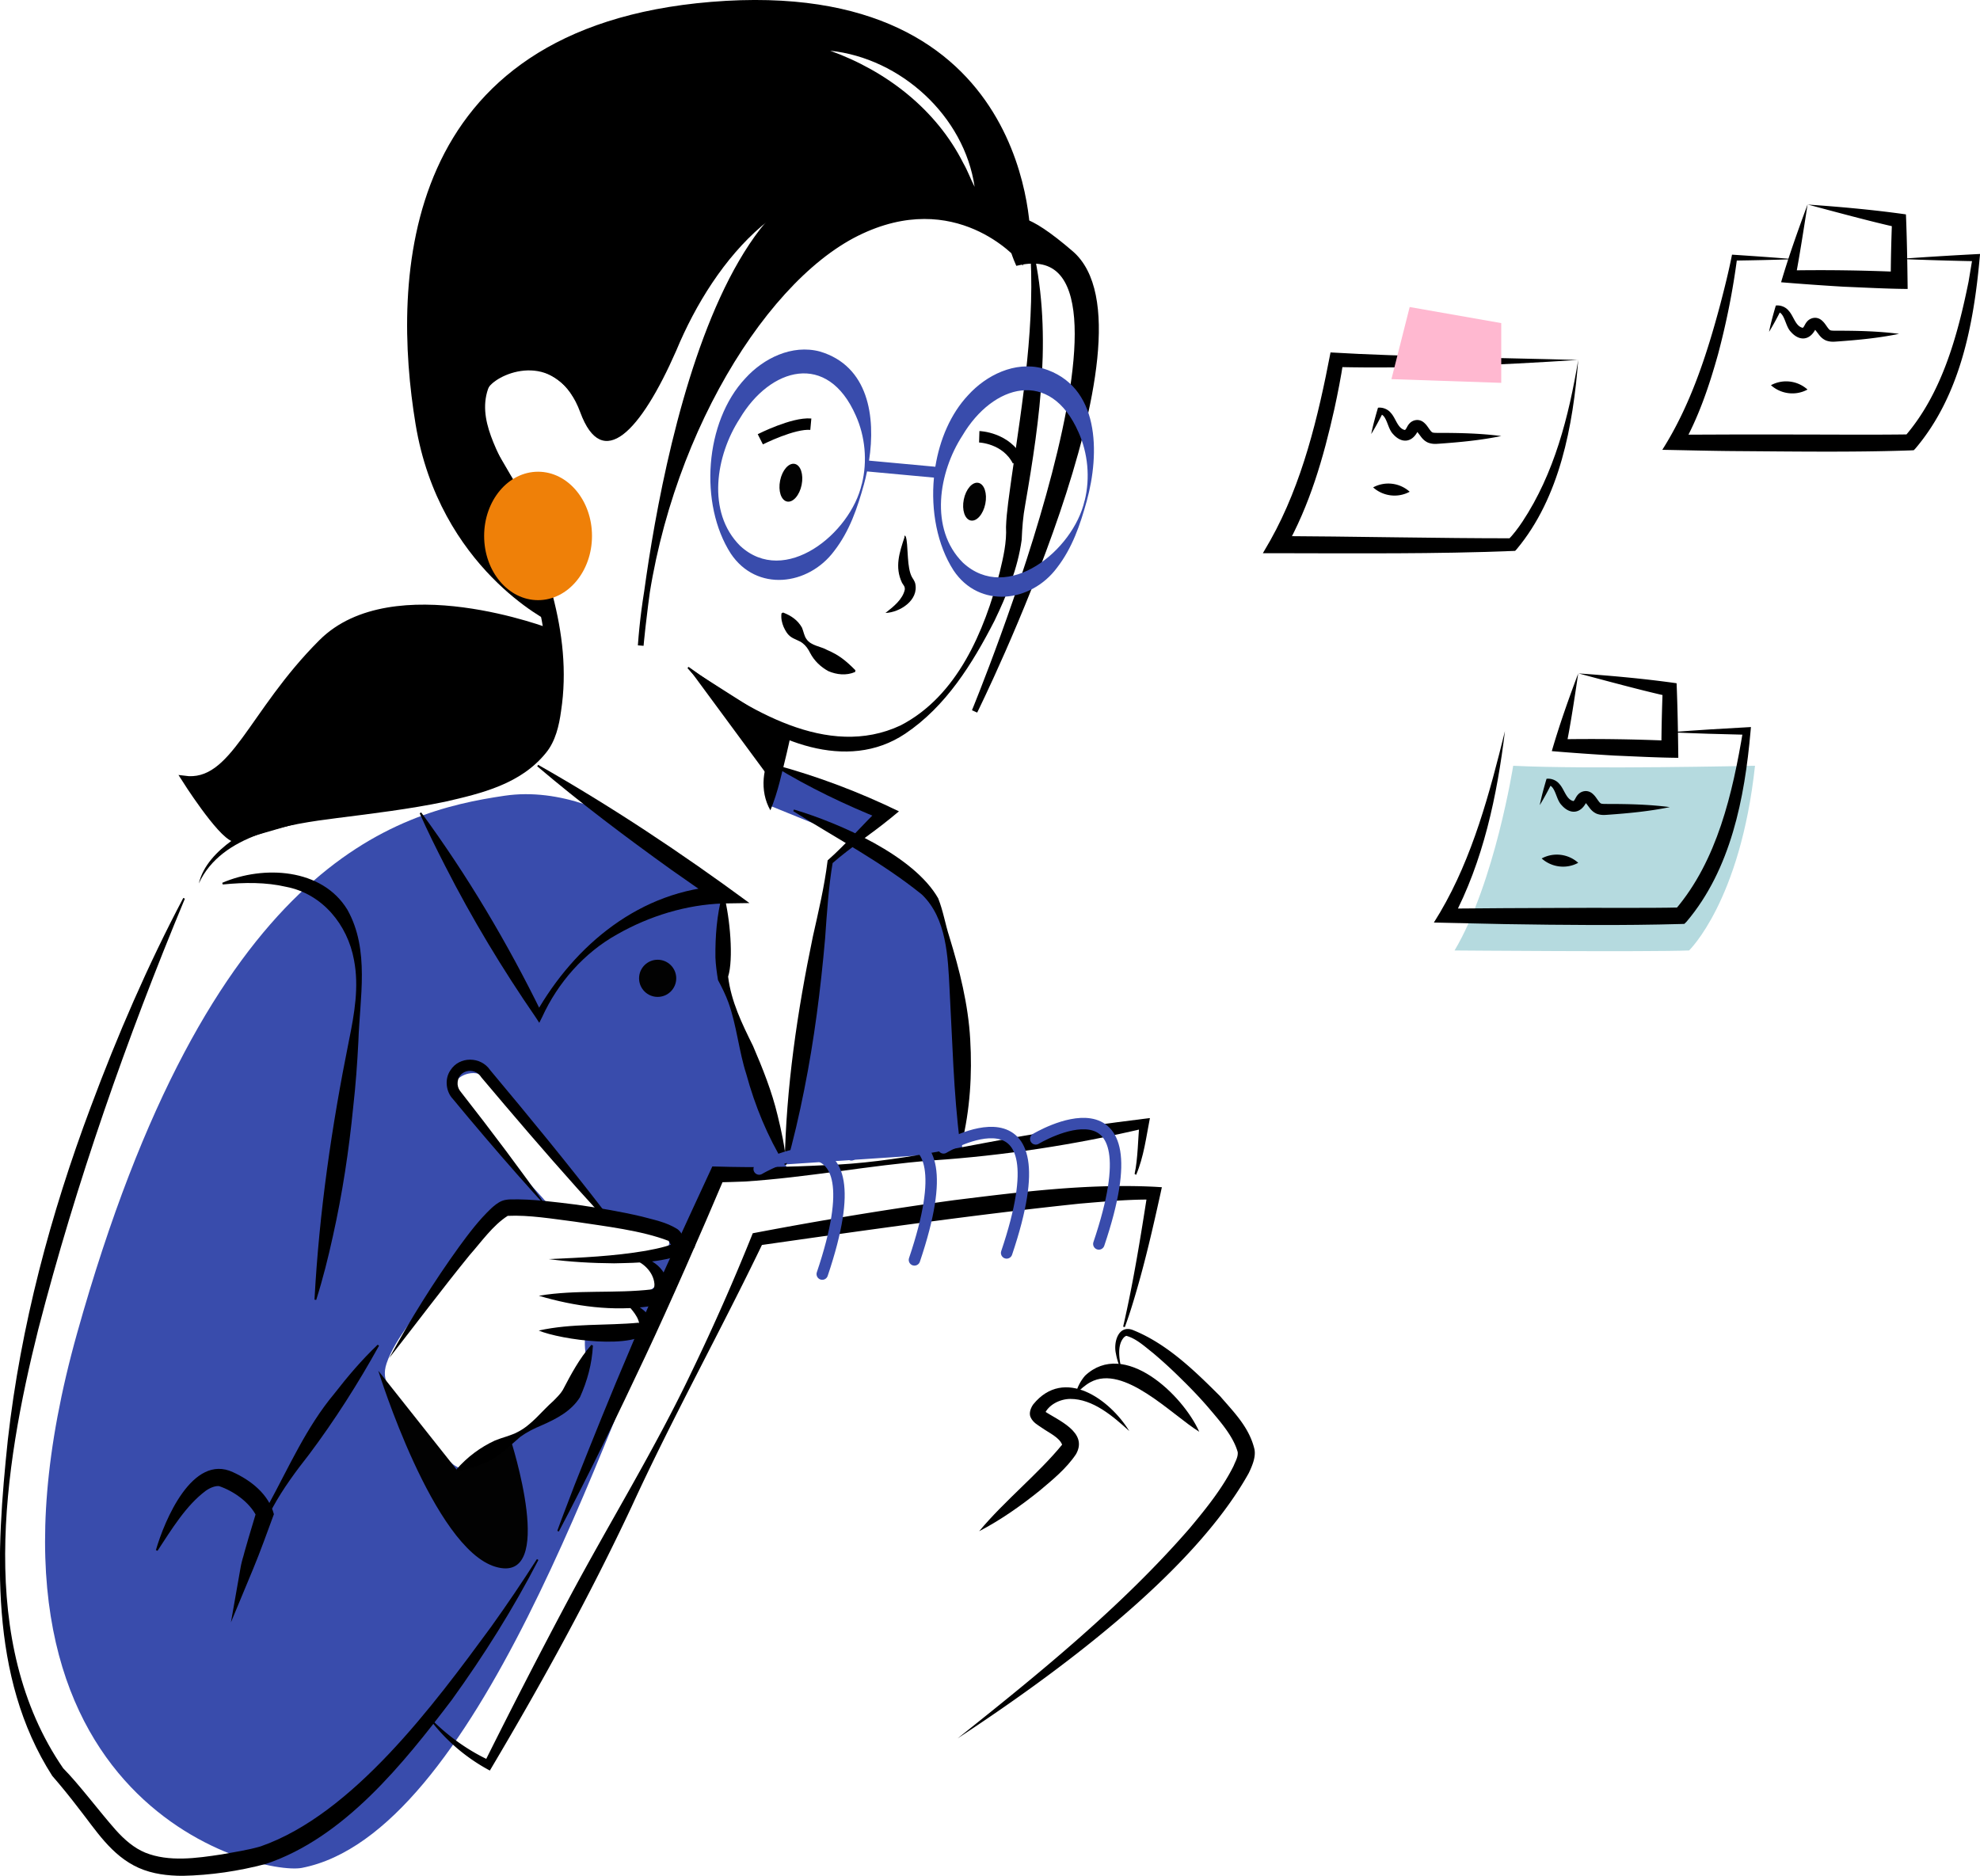 <svg xmlns="http://www.w3.org/2000/svg" id="Layer_1" data-name="Layer 1" viewBox="0 0 346.2 328.02"><defs><style>.cls-1,.cls-2,.cls-3{stroke-miterlimit:10}.cls-1,.cls-3{stroke:#000}.cls-4{fill:#020202}.cls-8{fill:#394cac}.cls-2{stroke:#394cac;stroke-linecap:round}.cls-2,.cls-3{fill:none;stroke-width:2px}</style></defs><path d="m135.5 133.88 19.31 8.27-5.15 4.54s14.85 5.32 16.08 18.06c1.26 13.01 2.54 36.79 2.54 36.79l-30.93 2.08 7.8-52.96 3.65-4.01-14.15-5.74.85-7.03Z" class="cls-8"/><path d="M126.42 171.08v-14.61s-18.97-20.14-38.19-17.32c-19.22 2.82-51.68 11.7-74.74 93.96-23.06 82.26 31.95 94.95 39.29 93.53 30.34-5.87 52.93-75.67 66.1-106.61.62-1.45 6.02-13.39 6.54-14.64l12.4-.39-11.39-33.9Zm-12.95 49.42c-.19.08-.39.1-.59.15.06.15.12.3.15.46.25 1.18 2.21 2 1.96 3.19-.24 1.12-3.23 2.26-4.31 2.55-.3.08-.63.13-.96.16l-.21.33c1.26 1.96 7.51 5.76-2.92 5.24-.88-.04-2.55.72-4.2.52-.64 4.13 1.42 5.81-1.59 8.7.81 1.03-2.65 3.14-3.27 4.49-1.1 2.4-5.97 4.07-8.25 5.45-2.38 1.99-2.12 3.59-4.94 4.01-.43.23-.85.47-1.25.72-1.4.87-3.23.35-4.29-.79-.66.57-1.31 1.07-2.12 1.64-2.66 1.89-5.5-2.7-4.6-4.6.26-.55.74-.95 1.12-1.43-1.75-.07-3.48-1.32-3.28-3.28.06-.6.13-1.19.2-1.77-1.52-3.1-3.63-4.54-2.52-7.84 1.44-4.29 6.1-9.84 9.09-13.13 2.91-3.19 8.3-10.16 11.54-13 3.87-3.38 5.54-.22 9.88.88-.4-.4-.79-.82-1.17-1.28-5.55-6.61-11.94-12.52-17.17-19.4-2.62-3.45 3.22-6.8 5.81-3.4 4.57 6 10.6 10.71 15.11 16.74 2.07 2.76 3.22 5.44 4.83 6.45 2.16 1.36 4.77.63 7.94 1.74 3.05 1.07 6.18 3.92 0 6.49Z" class="cls-8"/><path d="M120.39 116.61c10.35 7.44 24.3 16.23 37.06 10.25 9.95-5.13 14.67-16.5 17.35-26.81.63-2.6 1.24-5.24 1.1-7.9.08-2.63.61-5.9.95-8.48 1.95-13.59 4.29-27.45 3.19-41.25l.3-.05c3.78 15.04 1.52 30.84-1.08 45.88-.4 2.13-.53 4.08-.62 6.15-.69 4.98-2.6 9.68-4.76 14.16-3.85 7.49-8.46 14.95-15.6 19.74-10.25 6.87-23.3 1.22-31.94-5.7-2.21-1.75-4.3-3.65-6.14-5.77l.21-.22ZM34.76 154.51c.74-3.17 3.2-5.64 5.76-7.51 7.67-5.56 18.42-6.13 27.47-7.75 8.04-1.57 19.85-2.91 25.1-9.39 1.33-1.61 1.75-3.94 2.06-5.95 1.1-6.85.22-13.76-1.6-20.53-1.6-6.05-3.79-11.96-6.07-17.8-1.67-4.51-4.15-8.86-4.27-13.82-.43-10.98 13.82-10.48 17.22-1.94-2.49-5.28-11.58-8.1-14.88-2.36-2.47 5.91 1.93 11.84 4 17.26 5.29 12.41 10.67 25.79 8.55 39.63-.34 2.52-.98 5.29-2.63 7.29-4.4 5.47-11.27 7.1-17.65 8.56-6.25 1.29-12.55 2.05-18.86 2.85-8.48 1.08-20.22 2.77-24.2 11.45Z"/><ellipse cx="138.3" cy="84.42" class="cls-4" rx="3.36" ry="1.92" transform="rotate(-78.56 138.287 84.426)"/><ellipse cx="170.42" cy="87.74" class="cls-4" rx="3.36" ry="1.92" transform="rotate(-78.56 170.402 87.747)"/><path d="M158.06 93.84c.58-1.08.63 3.47.69 3.69.09 1.27.25 2.57.71 3.4.15.24.47.71.56 1.07.69 2.97-2.7 5.1-5.2 5.19 1.46-1.14 3.01-2.39 3.38-4.08.05-.55-.19-.7-.48-1.19-1.32-2.77-.44-5.32.41-7.92.03-.07.05-.16.05-.21.08-.03-.07 0-.12.05ZM136.91 107.11c1.47.57 2.57 1.34 3.31 2.64.28.64.38 1.47.8 2.02.79 1.17 2.53 1.26 3.64 1.91 2 .86 3.18 1.79 4.91 3.53l-.05.3c-1.57.68-3.25.46-4.67-.14-1.35-.73-2.49-1.82-3.2-3.19-.35-.7-.76-1.29-1.33-1.72-.56-.44-1.4-.65-2.02-1.08-.62-.43-.98-1.08-1.29-1.76-.28-.69-.48-1.44-.37-2.35l.26-.15ZM32.33 157.14c-10.18 24.47-19.01 49.68-25.64 75.33-6.11 24.43-10.78 54.72 4.35 76.74 2.79 2.82 6.26 7.48 9.21 10.82 1.54 1.71 3.21 3.15 5.16 3.95 4.12 1.66 8.97.97 13.35.3 2.27-.41 4.59-.75 6.81-1.4 16.14-5.62 30.33-24.82 40.28-38.37 2.78-3.88 5.46-7.84 8.03-11.87l.26.15c-4.4 8.53-9.52 16.67-15.15 24.48-8.45 11.11-18.79 24.09-32.51 28.68-4.79 1.26-9.63 1.98-14.62 2.08-2.5-.02-5.14-.3-7.6-1.39-4.8-2.14-7.51-6.62-10.56-10.48-1.47-1.93-2.99-3.8-4.57-5.62C-2 293.16-.69 271.43 1.37 251.78c2.25-19.93 7.46-39.45 14.49-58.19 4.66-12.51 9.96-24.77 16.19-36.57l.27.13Z"/><path d="M66.27 235.33c-3.68 6.64-7.71 12.98-12.25 19.04-4.48 5.7-9.14 12.32-9.71 19.72l-2.16-.44c.81-3.17 1.78-6.28 2.71-9.4l-.02.88c-1.22-2.44-3.98-4.38-6.53-5.25-.61-.07-1.48.22-2.3.79-3.49 2.58-6.04 6.83-8.47 10.52l-.28-.12c1.49-5.16 6.39-16.94 13.47-13.63 3.14 1.43 6.24 3.85 7.16 7.35-1.19 3.2-2.32 6.42-3.63 9.57l-3.88 9.34 1.72-9.78c.8-4.03 2.95-7.15 4.76-10.65 3.63-6.65 6.7-13.71 11.61-19.58 2.33-3 4.79-5.9 7.57-8.54l.24.18Z"/><path d="M66.15 239.72s9.61 31.07 20.5 34.27 2.63-22.26 2.63-22.26l-9.38 5.33-13.75-17.35Z" class="cls-4"/><path d="M95.94 220.18c5.69-.25 11.38-.5 16.97-1.45 2.43-.46 4.66-.9 6.71-2.17l.06-.04h.01l-.03.02s.04-.04-.14.11c.4-.27-1.27.43.44 2.06.12.06.48.07.42.06-.88.24-2.5-.2-3.12-1.19-.17-.22-.3-.46-.41-.71 0 0 .02.1.06.13-4.73-1.83-11.06-2.55-16.44-3.37-3.81-.48-7.97-1.19-11.7-1.01-2.62 1.68-4.58 4.52-6.67 6.88-4.77 5.86-9.33 11.97-14.04 17.98 3.67-6.7 7.69-13.19 12.18-19.41 1.73-2.37 3.48-4.7 5.65-6.76.5-.45 1.11-.98 1.84-1.29.47-.2 1.04-.26 1.51-.28 4.03-.08 7.72.46 11.63.93 3.8.56 7.58 1.18 11.35 2.07 2.15.59 4.2.94 6.2 2.18.32.22.64.59.79.92.13.42.49.55.92.48.23 0 .26-.04.59.05 1.72 1.64.03 2.35.43 2.09-.27.23-.43.26-.71.41-4.13 1.97-8.82 1.95-13.07 2.05-3.84-.03-7.66-.24-11.45-.74Z"/><path d="M94.22 226.59c6.58-1.11 13.34-.35 19.84-1.12.26-.14.39-.37.37-.92-.16-2.17-2.16-4.1-4.47-4.53 2.83-.82 6.04 1.15 6.8 4.16.54 2.04-.8 3.94-3 4.23-6.6.95-13.2.06-19.55-1.82Z"/><path d="M94.22 232.67c5.73-1.28 11.86-.83 17.49-1.37-.02.08.03.18.05.09-.31-1.56-1.74-2.76-2.69-4.09 1.05.31 2.02.8 2.95 1.43 1.13.79 2.54 2.21 1.7 3.8-2.44 3.66-15.82 1.72-19.51.15ZM171.22 267.75c4.43-5.33 10.4-10.09 14.49-15.12-.49-1.27-2.28-2.06-3.5-2.92-.65-.46-1.56-.89-2.01-1.87-.36-.76.08-1.74.48-2.28 5.43-6.62 13.4-.83 16.77 4.69-2.86-2.61-6.38-5.63-10.33-5.62-1.8.02-3.8 1.02-4.49 2.66.04-.08 0-.34-.04-.45-.08-.17-.07-.13-.04-.11 2.37 1.61 7.78 3.69 5.59 7.56-1.7 2.54-4.12 4.5-6.39 6.41-3.3 2.65-6.75 5.08-10.53 7.06Z"/><path d="M209.69 250.38c-4.9-3.04-13.19-11.87-19.04-8.67-.91.49-1.71 1.24-2.58 2.04.29-1.13.82-2.22 1.65-3.18 6.87-6.46 17.12 3.39 19.97 9.82Z"/><path d="M167.43 304c14.28-11.37 28.62-22.99 40.59-36.76 2.83-3.39 5.74-6.99 7.68-10.91.32-.81.8-1.55.71-2.41-.81-2.87-3.2-5.49-5.18-7.84-1.47-1.7-3.03-3.33-4.65-4.91a80.08 80.08 0 0 0-4.99-4.58c-1.42-1.11-2.89-2.5-4.62-2.98-.07.02 0-.05-.13.03-.1.05-.18.12-.27.18-1.42 1.47-.8 4.3-.35 6.2-.49-1.04-.9-2.14-1.1-3.31-.45-1.85.34-5 2.85-4.17 6.03 2.39 10.85 7.11 15.37 11.62 2.4 2.8 5.09 5.42 6 9.28.27 1.38-.42 2.94-.99 4.15-9.85 17.7-34.04 35.31-50.92 46.41ZM75.87 301.1c2.88 2.79 6.2 5.13 9.84 6.8l-1.01.32c4.8-9.63 9.72-19.2 14.78-28.69 7.09-13.29 15.04-26.13 21.5-39.74 3.74-7.75 7.22-15.63 10.42-23.58l.22-.55.64-.12c11.46-2.18 22.96-4.07 34.52-5.66 11.65-1.44 23.23-2.92 35.05-2.35l1.32.08-.27 1.24c-1.3 5.88-2.64 11.74-4.35 17.51-.56 1.92-1.16 3.84-1.86 5.72l-.29-.09c1.79-7.77 3.06-15.67 4.28-23.54l1.05 1.33c-4.12-.08-8.77.35-12.91.7-18.21 1.91-37.94 4.71-56.15 7.31l.86-.68c-7.47 15.58-15.84 30.61-23.05 46.31-7.32 15.61-15.63 30.71-24.42 45.54l-.39.66a32.029 32.029 0 0 1-10-8.32l.23-.19Z"/><path d="M198.38 205.29c.57-2.5.61-6.32.85-8.91l.96.91c-12.25 2.9-24.68 4.79-37.23 5.64-10.95.86-21.84 2.99-32.82 3.69-1.59.06-3.18.11-4.77.14l1.3-.82c-3.91 9.25-9.61 22.27-13.83 31.23-4.77 10.14-9.89 20.73-15.13 30.65l-.27-.12c.97-2.69 2.02-5.33 3.02-8 3.07-7.74 6.43-16.13 9.69-23.73 3.76-9.11 9.82-22.07 14.01-31.15l.39-.84.91.02c6.07.19 12.64.08 18.68-.24 12.57-.39 24.81-3.52 37.16-5.52 6.19-.93 12.4-1.81 18.62-2.58l1.14-.14c-.66 3.35-1.06 6.77-2.41 9.93l-.25-.16ZM134.7 141.7c-1.94-3.39-1.4-7.77.7-10.94.71-1.07 1.7-1.99 2.9-2.57-.2 1.34-.52 2.43-.75 3.55-.83 3.32-1.5 6.74-2.85 9.96Z"/><path d="M138.82 141.56c8.03 2.41 20.96 8.05 25.22 15.53.89 2.25 1.22 4.46 1.95 6.72 1.79 5.83 3.31 11.84 3.65 17.97.36 6.11-.03 12.26-1.48 18.23l-.3-.02c-1.15-9-1.33-17.97-1.83-26.99-.29-5.67-.49-12.38-4.84-16.57-6.91-5.59-14.88-9.79-22.49-14.58l.12-.28Z"/><path d="M132.94 76.82s5.76-2.92 8.83-2.64M171.22 76.38s4.69.14 6.77 4.22" class="cls-3"/><path d="M178.28 45.02s-11.07-12.89-28.47-4.24-35.41 39.16-37.78 72.11c0 0 6.61-76.69 35.12-82.14s31.13 14.26 31.13 14.26Z" class="cls-1"/><path d="M177.99 45.91s-6.78-15.38 9.24-1.6c16.02 13.77-16.82 80.08-16.82 80.08s34.85-84.57 7.58-78.48ZM96.23 110.48s-27.52-10.66-40.01 1.8c-12.49 12.45-15.38 25.05-24.02 23.88 0 0 6.17 9.77 8.69 10.54 0 0 25.26-7.8 34.87-8.48s27.01-6.34 20.47-27.74Z" class="cls-1"/><path d="M98.5 92.37c-1.94.92-4.35.13-6.06-.98-5.12-3.55-7.58-9.86-7.8-15.9 1.2 1.6 2.12 3.29 3.12 4.98 1.86 3.18 3.63 6.43 6.14 9.08 1.24 1.24 2.61 2.43 4.6 2.82ZM73.65 142.08c8.11 11.06 15.11 22.86 21.13 35.17l-1.13.03c6.85-12.11 18.41-21.65 32.77-22.36l-.88 2.8c-2.74-1.82-5.44-3.7-8.13-5.6-8.04-5.77-15.92-11.7-23.48-18.12l.17-.25c12.81 7.27 25.09 15.44 36.94 24.17l-4.63.07c-6.42.21-12.88 2.2-18.48 5.39-5.8 3.22-10.39 8.46-13.14 14.48l-.5 1-.63-.97c-5.83-8.46-11.13-17.25-15.8-26.41-1.56-3.05-3.09-6.11-4.48-9.26l.26-.15Z"/><path d="M126.57 156.46c1.09 4.07 1.7 11.32.74 14.32.52 4.35 2.44 8.25 4.35 12.12 1.7 3.95 3.3 7.95 4.3 12.14.69 2.79 1.29 5.6 1.54 8.54l-.28.1c-3.03-4.97-5.21-10.28-6.73-15.85-1.32-4.1-1.67-8.47-3.13-12.53-.49-1.35-1.14-2.64-1.82-3.92-.21-1.31-.4-2.63-.45-3.95-.04-3.69.24-7.37 1.19-10.96h.3Z"/><path d="M135.56 133.75c7.46 2.02 14.68 4.76 21.62 8.13l-1.52 1.25c-3.32 2.71-6.97 5.07-10.2 7.9l.15-.28c-.75 4.4-1.02 8.87-1.34 13.33-.78 8.9-1.9 17.75-3.66 26.52-.87 4.38-1.87 8.74-3.11 13.07l-.3-.04c.24-13.44 2.2-26.72 4.93-39.86.98-4.37 2.01-8.72 2.56-13.15l.02-.16.13-.12c3.21-2.85 6.01-6.17 9.12-9.13l.34 2.14c-6.53-2.61-12.85-5.64-18.86-9.31l.12-.28ZM38.88 154.37c7.16-3.08 17.42-2.58 21.86 4.71 3.95 7.04 2.16 15.45 1.92 23.06-.19 3.82-.47 7.63-.9 11.43-.75 7.61-1.89 15.16-3.56 22.63-.82 3.74-1.75 7.45-2.91 11.12l-.3-.05c.82-15.3 3.01-30.35 6.03-45.33.95-4.67 1.78-9.37.88-14.05-1.12-6.19-5.55-11.6-11.87-12.81-3.51-.82-7.3-.79-11.08-.41l-.09-.29Z"/><circle cx="114.99" cy="171.08" r="3.25" class="cls-4"/><path d="M79.83 256.93c1.91-2.17 4.15-3.84 6.72-5.03 1.29-.53 2.73-.83 3.96-1.48 2.46-1.24 4.22-3.66 6.23-5.42.61-.62 1.28-1.27 1.67-1.94 1.43-2.73 2.84-5.41 4.98-7.88l.28.11c-.16 3.22-.99 6.2-2.26 9.04-1.54 2.46-4.14 3.79-6.68 4.91-1.32.55-2.58 1.17-3.72 1.99-2.14 1.81-4.12 3.93-6.89 4.84-1.31.53-2.66.96-4.16 1.12l-.14-.26ZM180.19 42.4s1.1-46.77-55.87-42.07C69.61 4.84 68.5 48.9 72.66 74.16c4.16 25.26 23.57 34.64 23.57 34.64s-1.34-4.77-4.77-15.08c-3.03-9.08-9.21-22.09-5.91-26.14 2.2-2.7 11.93-6.28 15.91 4.53 3.86 10.47 10.56 3.37 16.77-10.77 6.8-16.36 20.22-32.31 38.61-28.53 1.66.45 3.48.92 5.07 1.61l2.44 1.04c-3.37-1.03-6.74-2.06-10.23-2.16m14.33-4.73c-4.73-9.42-13.46-16.16-23.3-19.7 12.35 1.3 23.45 11.42 25.26 23.8-.71-1.36-1.2-2.79-1.96-4.1Z"/><path d="M182.31 64.42c-4.88-1.3-9.88 1.2-13.04 4.69-3.05 3.25-4.96 7.75-5.73 12.51l-11.59-1.07c1.18-7.69-.08-16.54-8.59-19.08-4.88-1.3-9.88 1.2-13.04 4.69-7.12 7.58-8.11 21.99-2.54 30.65 4.51 6.74 13.54 5.63 18.07-.45 2.69-3.46 4.07-7.55 5.21-11.66.2-.73.38-1.48.54-2.26l11.7 1.08c-.55 5.79.56 11.77 3.43 16.23 4.51 6.74 13.54 5.63 18.07-.45 2.69-3.46 4.07-7.55 5.21-11.66 2.29-8.31 2.4-20.22-7.7-23.23Zm-31.62 20.19c-1.95 8.69-13.49 18.07-21.28 10.84-5.91-5.89-4.24-15.83-.07-22.24 5.32-8.97 15.36-11.82 20.3-.53 1.61 3.58 2.06 7.92 1.06 11.94Zm38.95 2.94c-1.95 8.69-13.49 18.07-21.28 10.84-5.91-5.89-4.24-15.83-.07-22.24 5.32-8.97 15.36-11.82 20.3-.53 1.61 3.58 2.06 7.92 1.06 11.94Z" class="cls-8"/><path d="M95.99 211.56c-3.74-4.1-7.51-8.36-11.22-12.73-1.87-2.18-3.71-4.39-5.55-6.61-1.25-1.28-1.52-3.53-.47-5.05 1.57-2.51 5.33-2.45 6.96-.03 6.83 8.16 13.63 16.44 20.12 24.88l.59.76c-3.5-.4-7.04-.78-10.42-1.22Zm0 0c3.26.08 6.42.2 9.56.31l-.34.66c-5.77-6.29-11.37-12.72-16.9-19.23-.91-1.07-3.26-3.84-4.13-4.88-1.27-2.04-4.3-1.24-4.17 1.21.07.59.23.91.64 1.41 5.29 6.75 10.28 13.41 15.33 20.51Z"/><ellipse cx="94.08" cy="93.72" rx="9.43" ry="11.23" style="fill:#ef8008"/><path d="M132.74 204.43s21.63-13.03 11.03 18.37M148.86 201.95s21.63-13.03 11.03 18.37M164.98 200.73s21.63-13.03 11.03 18.37M181.1 199.16s21.63-13.03 11.03 18.37" class="cls-2"/><path d="M306.86 133.91s-29.47.65-42.28 0c0 0-3.2 20.4-10.25 32.3 0 0 33.95.28 41 0 0 0 8.97-8.58 11.53-32.3Z" style="fill:#b5dadf"/><path d="M275.95 62.94c-14.11.9-28.18 1.56-42.35 1.24l1.29-1.05c-.43 2.86-.98 5.65-1.59 8.45-1.9 8.46-4.27 16.74-8.6 24.42l-1.28-2.26c11.84.05 29.28.41 40.95.39l-.72.31c.88-.88 1.77-2.05 2.54-3.21 5.58-8.43 8.11-18.4 9.76-28.29Zm0 0c-.89 11.44-3.2 24.05-10.76 33.1l-.27.29-.46.02c-13.28.54-27.75.41-41.06.39h-2.59l1.31-2.26c5.6-9.98 8.37-21.64 10.52-32.85 12.42.76 30.7.95 43.31 1.32Z"/><path d="M239.76 75.86c.32-1.55.74-3.06 1.18-4.56.86-.11 1.76.29 2.24.9.88.93 1.18 2.7 2.44 2.99.08 0 .07-.02.09-.04.25-.25.33-.65.72-1.08.35-.4.92-.66 1.5-.62.67.06 1.06.44 1.3.69.41.4.9 1.34 1.22 1.47.16.09.6.09 1.13.09 3.64 0 7.28.08 10.91.55-3.58.74-7.21 1.08-10.84 1.34-.49.03-1.13.12-1.94-.18-.86-.38-1.21-1-1.53-1.4-.15-.21-.3-.39-.4-.51-.11-.13-.15-.11 0-.08.09.01.14-.05.12-.03-1.03 2.07-2.88 2.18-4.34.5-.97-.98-1.03-3.19-2.23-3.5l.55-.35c-.66 1.29-1.33 2.57-2.1 3.82ZM240.09 85.23a5.587 5.587 0 0 1 6.39.76c-2.07 1.13-4.64.81-6.39-.76Z"/><path d="m246.48 53.69-3.19 12.61 19.2.65V56.5l-16.01-2.81z" style="fill:#ffb8d0"/><path d="M263.14 127.83c-1.37 11.33-3.78 22.76-9.18 32.93l-1.06-1.87c5.12-.06 15.38-.11 20.5-.12 6-.05 14.55.06 20.44-.08l-.94.4c7.36-8.58 10.05-20.4 11.87-31.33l.67.73c-4.49-.1-8.99-.23-13.48-.44 4.73-.37 9.46-.66 14.19-.91l-.07.77c-1.02 11.62-3.44 24.12-11.19 33.27l-.38.38-.56.02c-10.3.29-20.52.18-30.82.02-1.43-.04-11.18-.23-12.42-.27l1.11-1.82c5.66-9.62 8.65-20.84 11.32-31.67Z"/><path d="M269.23 140.75c.32-1.55.74-3.06 1.18-4.56.86-.11 1.76.29 2.24.9.88.93 1.18 2.7 2.44 2.99.08 0 .07-.02.09-.04.25-.25.33-.65.72-1.08.35-.4.92-.66 1.5-.62.67.06 1.06.44 1.3.69.41.4.9 1.34 1.22 1.47.16.09.6.09 1.13.09 3.64 0 7.28.08 10.91.55-3.58.74-7.21 1.08-10.84 1.34-.49.03-1.13.12-1.94-.18-.86-.38-1.21-1-1.53-1.4-.15-.21-.3-.39-.4-.51-.11-.13-.15-.11 0-.08.09.01.14-.05.12-.03-1.03 2.07-2.88 2.18-4.34.5-.97-.98-1.03-3.19-2.23-3.5l.55-.35c-.66 1.29-1.33 2.57-2.1 3.82ZM269.56 150.12a5.587 5.587 0 0 1 6.39.76c-2.07 1.13-4.64.81-6.39-.76ZM313.69 45.33c-3.49.11-6.98.19-10.48.24l.52-.42c-.74 5.67-1.86 11.26-3.33 16.79-1.54 5.51-3.37 10.99-6.26 16.11l-1.15-2.03 10.25-.04c5.11-.01 15.38.01 20.49.03 3.41 0 6.84 0 10.2-.05l-.91.39c6.48-7.44 9.25-17.58 11.18-27.09l.71-4.26.63.68c-4.49-.08-8.99-.22-13.48-.4 4.72-.34 9.43-.63 14.15-.87l-.07.72c-1.05 11.65-3.42 24.04-11.18 33.24l-.34.36-.57.03c-9.92.35-20.84.19-30.81.12-4.17-.03-8.41-.15-12.59-.22 4.91-7.74 7.78-16.61 10.14-25.44.75-2.88 1.48-5.78 2.05-8.69 3.62.24 7.23.49 10.86.79Z"/><path d="M309.32 57.99c.32-1.55.74-3.06 1.18-4.56.86-.11 1.76.29 2.24.9.88.93 1.18 2.7 2.44 2.99.08 0 .07-.02.09-.04.25-.25.33-.65.72-1.08.35-.4.92-.66 1.5-.62.67.06 1.06.44 1.3.69.41.4.9 1.34 1.22 1.47.16.09.6.09 1.13.09 3.64 0 7.28.08 10.91.55-3.58.74-7.21 1.08-10.84 1.34-.49.03-1.13.12-1.94-.18-.86-.38-1.21-1-1.53-1.4-.15-.21-.3-.39-.4-.51-.11-.13-.15-.11 0-.08.09.01.14-.05.12-.03-1.03 2.07-2.88 2.18-4.34.5-.97-.98-1.03-3.19-2.23-3.5l.55-.35c-.66 1.29-1.33 2.57-2.1 3.82ZM309.65 67.36a5.587 5.587 0 0 1 6.39.76c-2.07 1.13-4.64.81-6.39-.76ZM316.05 35.77c-.58 3.7-1.44 9.31-2.14 12.87l-1.01-1.35c6.31-.11 12.92-.02 19.21.26l-1.52 1.47c.01-3.48.1-6.97.23-10.45l1.03 1.22c-4.42-.96-11.29-2.83-15.79-4.03Zm0 0c5.66.39 11.55.92 17.2 1.72.18 4.34.25 8.7.3 13.04-3.71-.03-7.44-.24-11.15-.39-3.38-.2-7.64-.5-10.98-.78 1.34-4.57 3.02-9.25 4.62-13.58ZM120.29 116.72l14.35 19.47 3.66-8-18.01-11.47zM275.95 117.76c-.56 3.78-1.36 9.18-2.14 12.87l-1.01-1.35c6.31-.11 12.92-.02 19.21.26l-1.52 1.47c.01-3.48.1-6.97.23-10.45l1.03 1.22c-4.42-.96-11.29-2.83-15.79-4.03Zm0 0c5.66.39 11.55.92 17.2 1.72.18 4.34.25 8.7.3 13.04-3.71-.03-7.44-.24-11.15-.39-3.38-.2-7.63-.49-10.97-.78 1.29-4.47 3.01-9.33 4.62-13.58Z"/></svg>